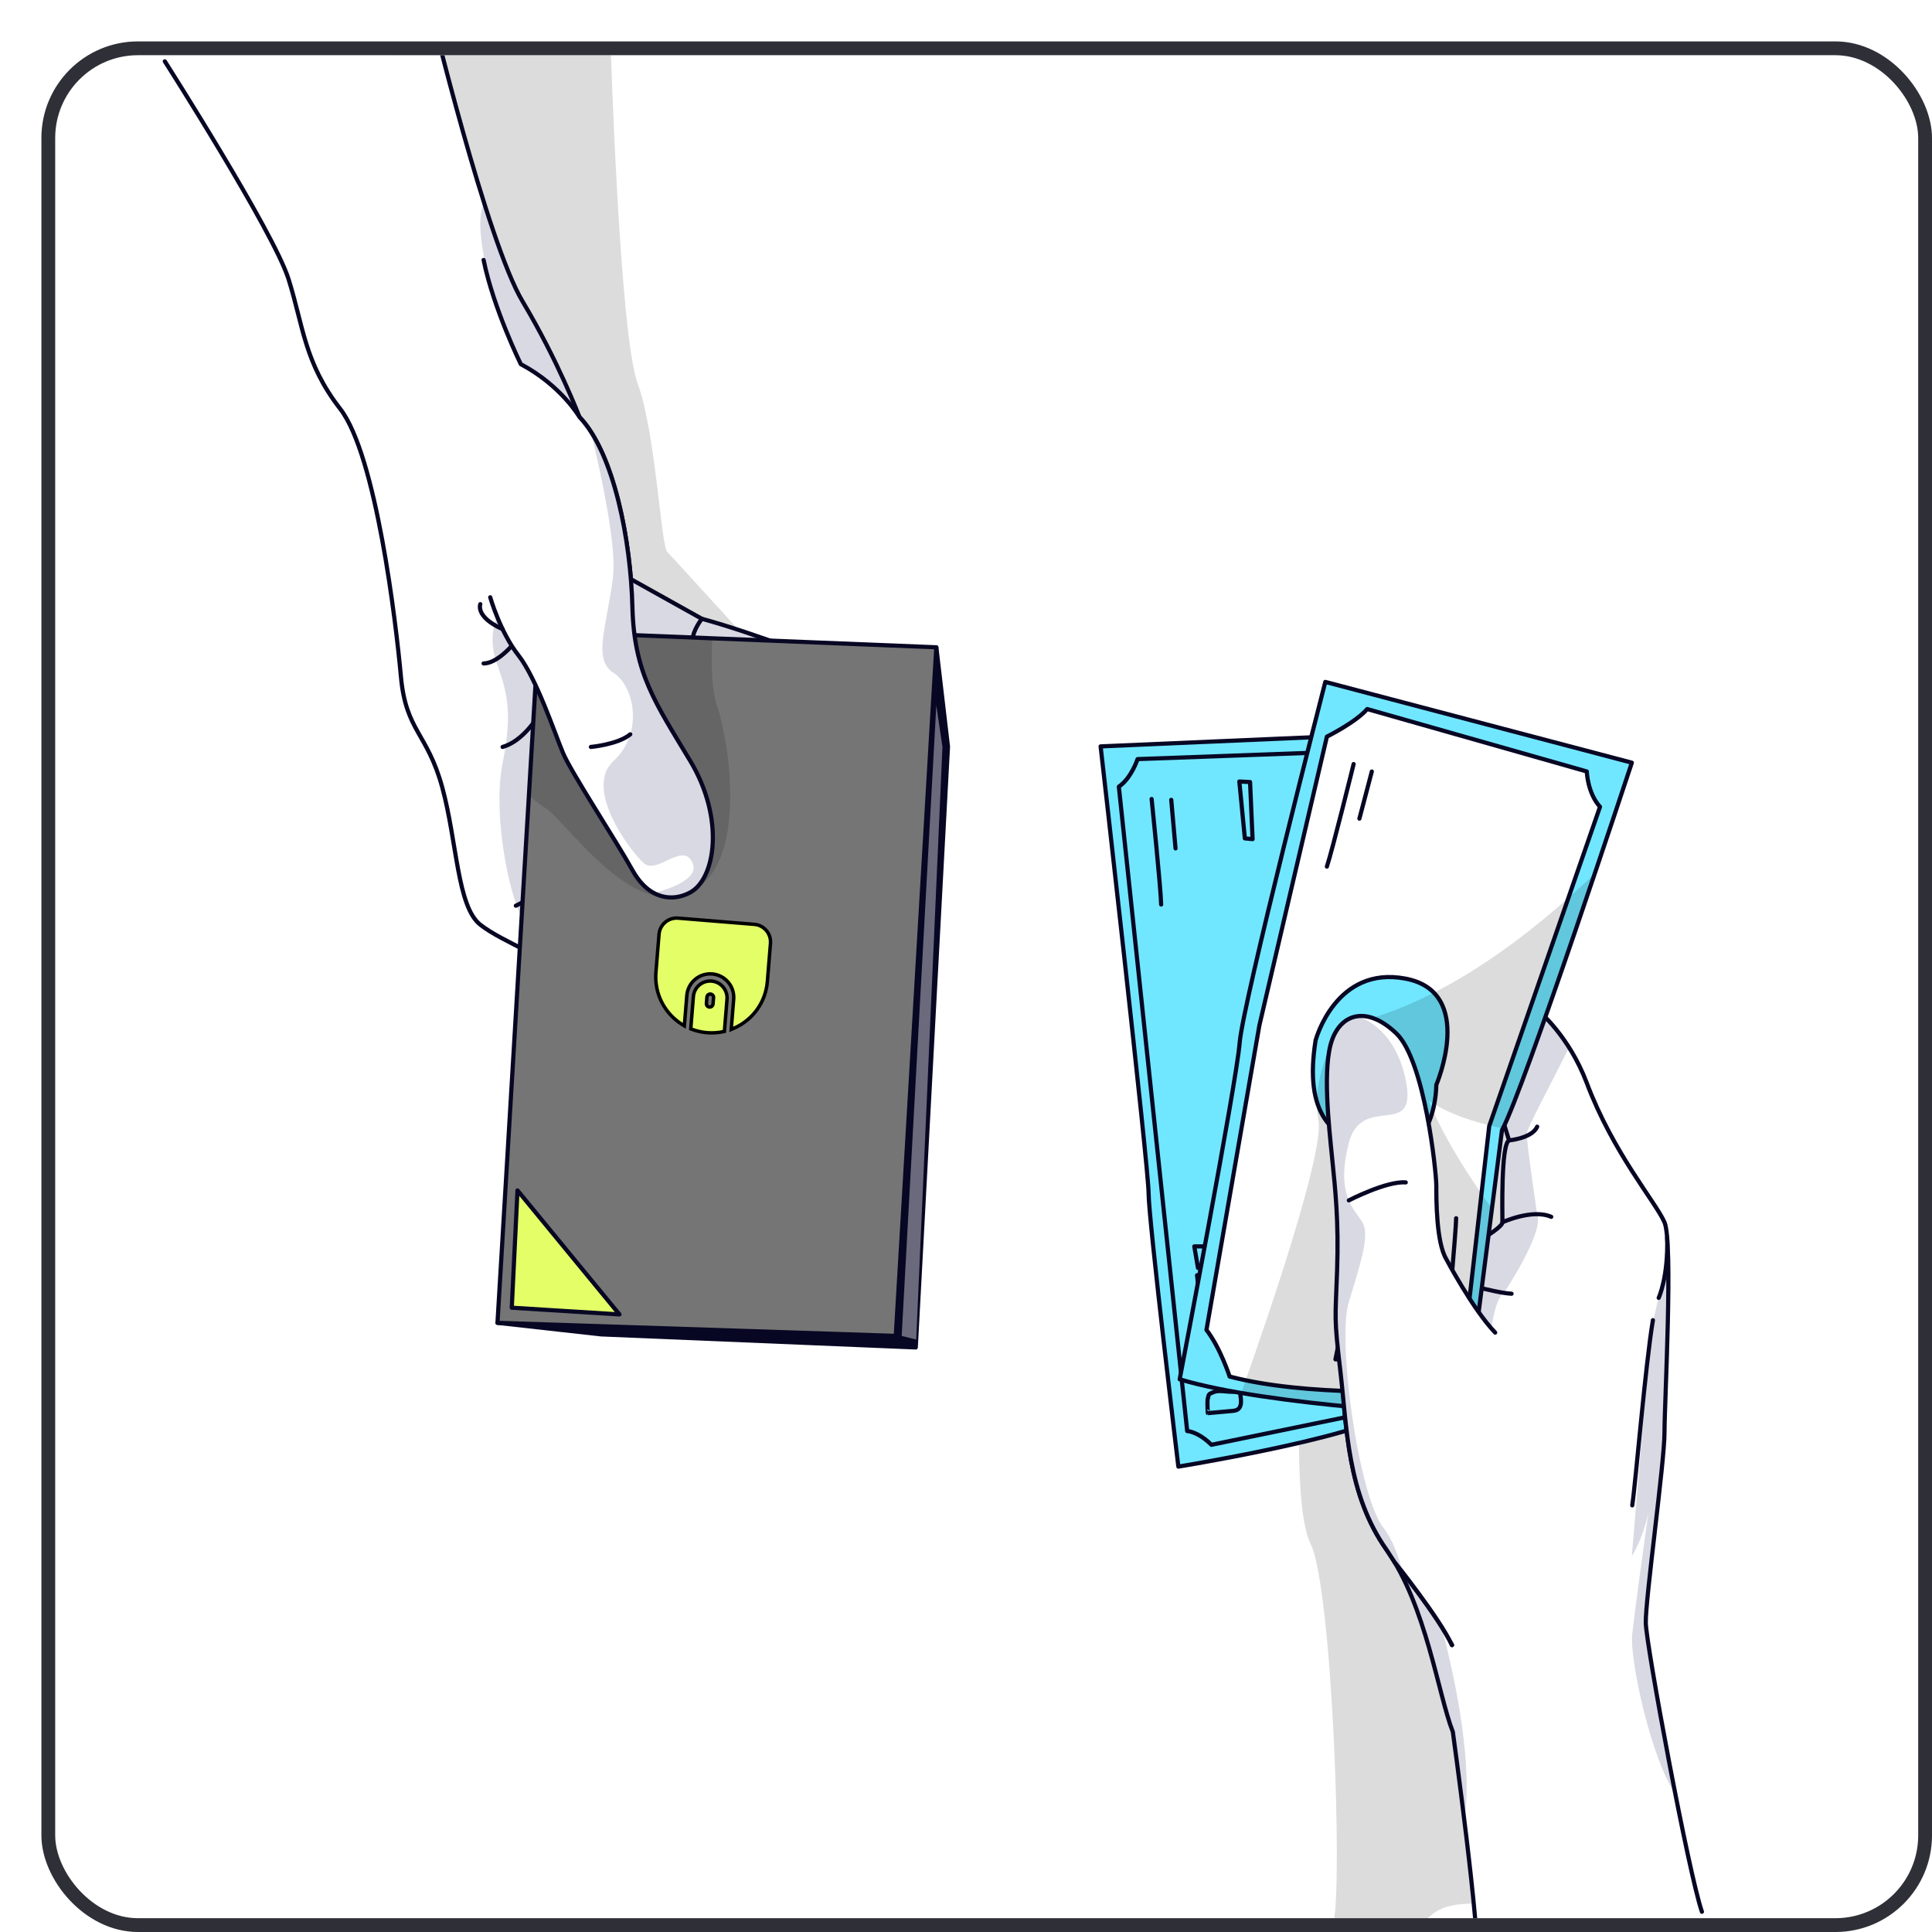 <svg width="280" height="280" viewBox="0 0 280 280" fill="none" xmlns="http://www.w3.org/2000/svg">
<g filter="url(#filter0_d_442_3719)">
<g clip-path="url(#clip0_442_3719)">
<rect x="2" y="2" width="270" height="270" rx="12" fill="white"/>
<g clip-path="url(#clip1_442_3719)">
<path opacity="0.2" d="M182.988 185.328C182.988 185.328 180.832 211.423 183.947 217.75C187.062 224.077 188.63 267.333 187.231 272.773C187.231 272.773 197.277 275.307 201.252 271.709C205.227 268.111 211.338 271.572 221.404 268.051C231.468 264.53 224.207 186.831 224.207 186.831L224.518 158.563L207.911 143.774L182.988 185.328Z" fill="black" fill-opacity="0.7"/>
<path d="M196.374 197.877C196.283 198.107 196.186 198.277 196.077 198.38C193.933 200.409 184.78 202.663 176.917 204.286C170.405 205.637 164.777 206.552 164.777 206.552C164.777 206.552 160.464 170.709 160.464 166.941C160.464 163.167 153.51 102.173 153.51 102.173L170.181 101.452L192.333 100.495C192.333 100.495 192.467 102.125 192.691 104.972C194.108 123.132 199.154 190.723 196.374 197.877Z" fill="#71E7FF"/>
<path d="M196.374 197.877L176.917 201.881L169.569 203.39C167.576 201.433 166.055 201.397 166.055 201.397L165.474 195.914L164.523 186.943L156.151 108.013C157.981 106.759 158.865 104.015 158.865 104.015L170.072 103.609L189.486 102.9L192.691 104.972C194.108 123.132 199.154 190.723 196.374 197.877Z" stroke="#070724" stroke-width="0.606" stroke-miterlimit="10" stroke-linecap="round" stroke-linejoin="round"/>
<path d="M167.088 174.639L173.58 174.629L173.586 176.66L171.779 177.3L167.619 177.756L167.088 174.639Z" fill="#71E7FF" stroke="#070724" stroke-width="0.606" stroke-miterlimit="10" stroke-linecap="round" stroke-linejoin="round"/>
<path d="M167.487 178.819L172.259 178.655L173.483 179.239L173.419 181.931L167.849 181.996L167.487 178.819Z" fill="#71E7FF" stroke="#070724" stroke-width="0.606" stroke-miterlimit="10" stroke-linecap="round" stroke-linejoin="round"/>
<path d="M168.248 183.126L173.703 182.736L173.638 184.777L171.006 185.709L168.218 185.551L168.248 183.126Z" fill="#71E7FF" stroke="#070724" stroke-width="0.606" stroke-miterlimit="10" stroke-linecap="round" stroke-linejoin="round"/>
<path d="M168.577 186.568L172.978 186.79L173.377 187.92L172.737 189.163L168.801 189.412L168.121 187.492L168.577 186.568Z" fill="#71E7FF" stroke="#070724" stroke-width="0.606" stroke-miterlimit="10" stroke-linecap="round" stroke-linejoin="round"/>
<path d="M173.652 190.509C173.861 191.096 174.07 191.683 174.279 192.271C174.419 192.663 174.549 193.129 174.308 193.467C174.109 193.745 173.725 193.822 173.385 193.792C173.044 193.761 172.715 193.647 172.373 193.631C171.352 193.586 170.408 194.429 169.402 194.247C169.009 193.159 168.018 191.561 169.36 191.068C169.565 190.993 173.795 190.911 173.652 190.509Z" fill="#71E7FF" stroke="#070724" stroke-width="0.606" stroke-miterlimit="10" stroke-linecap="round" stroke-linejoin="round"/>
<path d="M173.632 195.473C173.731 195.891 173.8 196.317 173.839 196.745C173.89 197.297 173.846 197.949 173.389 198.264C173.147 198.429 172.841 198.461 172.549 198.487C171.382 198.592 170.215 198.697 169.048 198.802C169.016 198.805 168.967 197.002 169.015 196.818C169.221 196.032 169.075 196.096 169.821 195.777C171.003 195.272 172.42 196.073 173.632 195.473Z" fill="#71E7FF" stroke="#070724" stroke-width="0.606" stroke-miterlimit="10" stroke-linecap="round" stroke-linejoin="round"/>
<path d="M160.9 109.798C160.9 109.798 162.223 122.565 162.283 125.09" stroke="#070724" stroke-width="0.606" stroke-miterlimit="10" stroke-linecap="round" stroke-linejoin="round"/>
<path d="M163.746 109.92L164.367 116.955" stroke="#070724" stroke-width="0.606" stroke-miterlimit="10" stroke-linecap="round" stroke-linejoin="round"/>
<path d="M173.614 107.263L174.414 115.506L175.534 115.612L175.169 107.34L173.614 107.263Z" fill="#71E7FF" stroke="#070724" stroke-width="0.606" stroke-miterlimit="10" stroke-linecap="round" stroke-linejoin="round"/>
<path d="M196.374 197.877C196.283 198.107 196.186 198.277 196.077 198.38C193.933 200.409 184.78 202.663 176.917 204.286C170.405 205.637 164.777 206.552 164.777 206.552C164.777 206.552 160.464 170.709 160.464 166.941C160.464 163.167 153.51 102.173 153.51 102.173L170.181 101.452L192.333 100.495C192.333 100.495 192.467 102.125 192.691 104.972C194.108 123.132 199.154 190.723 196.374 197.877Z" stroke="#070724" stroke-width="0.606" stroke-miterlimit="10" stroke-linecap="round" stroke-linejoin="round"/>
<path d="M208.108 279.212C208.247 277.934 206.236 259.598 206.199 257.605C206.102 252.142 204.558 244.999 204.558 244.999C202.401 239.487 200.723 226.784 194.969 218.636C189.22 210.489 189.22 200.906 188.263 192.758C187.3 184.611 187.542 185.326 187.784 178.105C188.021 170.878 187.542 166.638 187.063 161.846C186.585 157.049 185.628 148.61 187.063 144.679C188.499 140.754 192.255 139.845 196.368 143.77C200.481 147.702 202.159 163.851 202.159 165.844C202.159 167.837 202.159 174.065 203.601 176.463C203.601 176.463 211.748 172.296 211.748 171.145C211.748 169.994 211.506 159.823 212.705 159.278L207.914 143.77L217.018 140.542C217.018 140.542 219.211 142.341 221.404 145.812C222.307 147.241 223.215 148.962 223.966 150.955C227.801 161.125 233.961 168.219 235.233 171.145C236.506 174.065 235.233 197.308 235.233 201.627C235.233 205.94 232.447 225.875 232.52 229.207C232.574 231.612 234.21 240.644 235.839 247.555C236.469 250.221 240.122 269.532 240.655 271.065L208.108 279.212Z" fill="white"/>
<path opacity="0.4" d="M215.28 158.284C215.219 159.587 216.776 169.97 216.776 169.97C217.857 172.554 211.966 181.374 211.966 181.374C210.694 182.093 210.14 186.526 210.14 186.526C206.155 185.642 197.028 176.463 197.028 176.463C197.028 176.463 195.932 180.225 194.732 189.536C193.533 198.84 201.202 220.962 204.473 236.234C207.744 251.505 206.199 257.605 206.199 257.605C206.102 252.142 204.558 244.999 204.558 244.999C202.401 239.487 200.723 226.784 194.969 218.636C189.22 210.489 189.22 200.906 188.263 192.758C187.3 184.611 187.542 185.326 187.784 178.105C188.021 170.878 187.542 166.638 187.063 161.846C186.585 157.049 185.628 148.61 187.063 144.679C188.499 140.754 192.255 139.845 196.368 143.77C200.481 147.702 202.159 163.851 202.159 165.844C202.159 167.837 202.159 174.064 203.601 176.463C203.601 176.463 211.748 172.296 211.748 171.145C211.748 169.994 211.506 159.823 212.705 159.278L207.914 143.77L217.018 140.542C217.018 140.542 219.211 142.341 221.404 145.812C218.448 151.718 215.316 157.473 215.28 158.284Z" fill="#9DA1B7"/>
<path opacity="0.4" d="M230.557 230.843C230.957 227.214 232.15 218.57 232.907 213.179C231.98 217.389 230.496 219.521 230.496 219.521C230.496 219.521 233.077 188.609 233.331 186.743C233.586 184.871 236.19 176.391 235.233 171.145C236.505 174.065 235.233 197.308 235.233 201.627C235.233 205.94 232.447 225.875 232.52 229.207C232.574 231.612 235.172 247.068 236.801 253.98C233.288 248.891 230.157 234.495 230.557 230.843Z" fill="#9DA1B7"/>
<path d="M240.655 271.067C238.738 265.555 232.594 232.538 232.52 229.208C232.444 225.878 235.23 205.938 235.23 201.624C235.23 197.311 236.502 174.066 235.23 171.143C233.958 168.221 227.801 161.125 223.967 150.953C221.4 144.143 217.018 140.54 217.018 140.54L207.911 143.774L212.704 159.276C211.506 159.823 211.746 169.991 211.746 171.143C211.746 172.295 203.598 176.462 203.598 176.462C202.159 174.065 202.159 167.834 202.159 165.843C202.159 163.852 200.482 147.704 196.368 143.774C192.255 139.842 188.5 140.755 187.062 144.682C185.624 148.609 186.583 157.051 187.062 161.844C187.541 166.637 188.02 170.878 187.781 178.104C187.541 185.329 187.302 184.61 188.26 192.758C189.219 200.906 189.219 210.491 194.97 218.639C200.722 226.787 202.399 239.488 204.556 244.999C204.556 244.999 208.631 274.421 208.108 279.215" stroke="#070724" stroke-width="0.606" stroke-miterlimit="10" stroke-linecap="round" stroke-linejoin="round"/>
<path d="M203.598 176.462C203.598 176.462 205.036 183.172 208.27 186.526" stroke="#070724" stroke-width="0.606" stroke-miterlimit="10" stroke-linecap="round" stroke-linejoin="round"/>
<path d="M204.472 179.524C204.472 179.524 210.547 181.374 213.064 181.494" stroke="#070724" stroke-width="0.606" stroke-miterlimit="10" stroke-linecap="round" stroke-linejoin="round"/>
<path d="M211.745 171.143C211.745 171.143 216.059 169.153 218.815 170.351" stroke="#070724" stroke-width="0.606" stroke-miterlimit="10" stroke-linecap="round" stroke-linejoin="round"/>
<path d="M212.704 159.275C212.704 159.275 216.059 158.968 216.778 157.29" stroke="#070724" stroke-width="0.606" stroke-miterlimit="10" stroke-linecap="round" stroke-linejoin="round"/>
<path d="M196.079 220.347C196.079 220.347 202.519 228.344 204.436 232.418" stroke="#070724" stroke-width="0.606" stroke-miterlimit="10" stroke-linecap="round" stroke-linejoin="round"/>
<path d="M233.553 185.328C232.475 191.679 231.037 209.053 230.557 212.168" stroke="#070724" stroke-width="0.606" stroke-miterlimit="10" stroke-linecap="round" stroke-linejoin="round"/>
<path d="M235.615 173.344C235.795 179.097 234.391 182.093 234.391 182.093" stroke="#070724" stroke-width="0.606" stroke-miterlimit="10" stroke-linecap="round" stroke-linejoin="round"/>
<path d="M186.073 92.828L230.498 104.533C230.498 104.533 214.873 151.909 211.68 157.79L206.387 199.086C206.387 199.086 178.016 197.841 164.968 193.897C164.968 193.897 173.214 150.881 173.658 145.154C174.102 139.426 186.073 92.828 186.073 92.828Z" fill="#71E7FF"/>
<mask id="mask0_442_3719" style="mask-type:luminance" maskUnits="userSpaceOnUse" x="164" y="92" width="67" height="108">
<path d="M186.073 92.828L230.498 104.533C230.498 104.533 214.873 151.909 211.68 157.79L206.387 199.086C206.387 199.086 178.016 197.841 164.968 193.897C164.968 193.897 173.214 150.881 173.658 145.154C174.102 139.426 186.073 92.828 186.073 92.828Z" fill="white"/>
</mask>
<g mask="url(#mask0_442_3719)">
<path d="M176.518 142.608L186.305 100.756C186.305 100.756 190.517 98.664 192.146 96.761L223.967 105.807C223.967 105.807 224.065 108.927 225.885 110.929L209.829 157.2L205.934 191.309C205.934 191.309 200.753 191.726 200.258 195.56C200.258 195.56 183.468 196.466 172.205 193.497C172.205 193.497 170.877 189.358 168.849 186.742L176.518 142.608Z" fill="white"/>
</g>
<path d="M176.518 142.608L186.305 100.756C186.305 100.756 190.517 98.664 192.146 96.761L223.967 105.807C223.967 105.807 224.065 108.927 225.885 110.929L209.829 157.2L205.934 191.309C205.934 191.309 200.753 191.726 200.258 195.56C200.258 195.56 183.468 196.466 172.205 193.497C172.205 193.497 170.877 189.358 168.849 186.742L176.518 142.608Z" stroke="#070724" stroke-width="0.606" stroke-miterlimit="10" stroke-linecap="round" stroke-linejoin="round"/>
<path d="M184.666 144.78C184.666 144.78 187.554 133.868 197.732 135.837C207.912 137.806 202.16 151.226 202.16 151.226C202.16 151.226 202.222 162.068 193.962 160.572C186.806 159.275 182.988 155.349 184.666 144.78Z" fill="#71E7FF" stroke="#070724" stroke-width="0.606" stroke-miterlimit="10" stroke-linecap="round" stroke-linejoin="round"/>
<path d="M190.177 104.735C190.177 104.735 187.101 117.197 186.303 119.593" stroke="#070724" stroke-width="0.606" stroke-miterlimit="10" stroke-linecap="round" stroke-linejoin="round"/>
<path d="M192.814 105.814L191.016 112.644" stroke="#070724" stroke-width="0.606" stroke-miterlimit="10" stroke-linecap="round" stroke-linejoin="round"/>
<path d="M203.598 188.251C203.598 188.251 205.036 172.151 205.036 170.555" stroke="#070724" stroke-width="0.606" stroke-miterlimit="10" stroke-linecap="round" stroke-linejoin="round"/>
<path d="M200.722 187.532C200.722 187.532 201.321 179.169 201.441 177.719" stroke="#070724" stroke-width="0.606" stroke-miterlimit="10" stroke-linecap="round" stroke-linejoin="round"/>
<path d="M189.484 181.494L187.542 191.007H189.484L190.896 181.494H189.484Z" fill="#71E7FF" stroke="#070724" stroke-width="0.606" stroke-miterlimit="10" stroke-linecap="round" stroke-linejoin="round"/>
<path opacity="0.2" d="M211.809 157.552C207.605 156.673 203.855 155.383 201.081 153.523C201.081 153.523 203.092 159.302 210.222 169.152L206.387 199.089C206.387 199.089 187.869 198.277 173.876 195.884C178.177 183.769 185.979 160.811 185.064 156.261C183.81 150.016 188.239 142.644 188.239 142.644C202.238 140.124 215.813 129.541 225.129 120.594C220.386 134.636 213.911 153.408 211.809 157.552Z" fill="black" fill-opacity="0.7"/>
<path d="M186.073 92.828L230.498 104.533C230.498 104.533 214.873 151.909 211.68 157.79L206.387 199.086C206.387 199.086 178.016 197.841 164.968 193.897C164.968 193.897 173.214 150.881 173.658 145.154C174.102 139.426 186.073 92.828 186.073 92.828Z" stroke="#070724" stroke-width="0.606" stroke-miterlimit="10" stroke-linecap="round" stroke-linejoin="round"/>
<path d="M210.694 187.131L204.437 232.418C203.043 229.456 199.245 224.404 197.283 221.878C196.556 220.933 196.077 220.345 196.077 220.345L194.969 218.637C189.22 210.489 189.22 200.906 188.263 192.759C187.3 184.611 187.542 185.326 187.784 178.105C188.021 170.879 187.542 166.638 187.064 161.847C186.585 157.049 185.628 148.611 187.064 144.68C187.766 142.753 189.032 141.554 190.619 141.299C192.267 141.027 194.272 141.772 196.368 143.771C200.481 147.702 202.159 163.852 202.159 165.845C202.159 167.838 202.159 174.065 203.601 176.464C203.601 176.464 207.459 183.775 210.694 187.131Z" fill="white"/>
<path opacity="0.4" d="M194.49 215.408C195.798 217.08 196.689 219.491 197.282 221.878C196.556 220.933 196.077 220.345 196.077 220.345L194.968 218.637C189.22 210.489 189.22 200.906 188.263 192.759C187.3 184.611 187.542 185.326 187.784 178.105C188.02 170.879 187.542 166.638 187.063 161.847C186.585 157.049 185.628 148.611 187.063 144.679C187.766 142.753 189.032 141.554 190.619 141.299C193.672 142.159 196.665 145.243 197.731 150.519C199.524 159.375 191.352 152.221 189.456 159.727C187.566 167.226 190.316 169.255 191.449 171.145C192.576 173.035 191.134 177.197 189.456 182.8C187.784 188.409 190.898 210.81 194.49 215.408Z" fill="#9DA1B7"/>
<path d="M210.694 187.132C207.459 183.777 203.598 176.462 203.598 176.462C202.16 174.065 202.16 167.834 202.16 165.843C202.16 163.852 200.483 147.704 196.369 143.774C192.255 139.842 188.501 140.755 187.063 144.682C185.625 148.609 186.584 157.051 187.063 161.844C187.542 166.637 188.021 170.878 187.782 178.104C187.542 185.329 187.303 184.61 188.261 192.758C189.219 200.906 189.219 210.491 194.971 218.639L196.079 220.348C196.079 220.348 202.519 228.344 204.436 232.418" stroke="#070724" stroke-width="0.606" stroke-miterlimit="10" stroke-linecap="round" stroke-linejoin="round"/>
<path d="M189.484 167.966C189.484 167.966 194.982 165.126 197.732 165.365" stroke="#070724" stroke-width="0.606" stroke-miterlimit="10" stroke-linecap="round" stroke-linejoin="round"/>
<path opacity="0.2" d="M105.584 90.281C105.584 90.281 91.685 74.98 90.726 74.022C89.768 73.063 89.049 56.768 86.413 49.578C83.776 42.389 82.489 0.212 82.489 0.212C82.489 0.212 79.979 -2.904 72.891 -1.226C65.803 0.451 58.853 -2.665 50.946 1.889C43.038 6.442 58.375 71.625 58.375 71.625L73.935 121.219L105.584 90.281Z" fill="black" fill-opacity="0.7"/>
<path d="M115.129 90.391C115.129 90.391 108.902 130.171 102.426 135.441C98.677 138.501 92.831 139.864 87.646 139.676C83.89 139.542 80.474 138.597 78.463 136.883C73.671 132.806 66.959 130.65 63.609 128.015C60.253 125.38 60.253 116.033 58.097 108.122C55.94 100.217 52.821 99.974 52.106 92.069C51.385 84.158 48.508 59.958 43.298 53.246C38.089 46.534 37.968 41.264 35.811 34.431C33.654 27.598 17.887 2.889 17.887 2.889L56.34 -4.986C56.34 -4.986 60.12 10.661 64.167 23.424C66.087 29.482 68.068 34.897 69.728 37.672C74.889 46.298 77.984 54.445 77.984 54.445C82.333 59.001 84.714 69.093 85.435 77.931V77.937L95.721 83.679C103.626 85.836 115.129 90.391 115.129 90.391Z" fill="white"/>
<path opacity="0.4" d="M115.129 90.391C115.129 90.391 108.902 130.171 102.426 135.441C98.677 138.5 92.831 139.863 87.646 139.676C75.349 136.635 72.041 129.79 70.376 128.13C68.159 125.919 65.245 112.447 66.844 104.608C68.437 96.77 67.291 93.867 65.972 90.04C63.048 81.558 71.971 76.993 72.892 73.782C73.813 70.577 73.483 52.615 69.479 46.776C67.346 43.668 61.85 27.651 64.167 23.424C66.087 29.482 68.068 34.897 69.728 37.672C74.889 46.298 77.984 54.445 77.984 54.445C82.333 59.001 84.714 69.092 85.435 77.93V77.936L95.721 83.679C103.626 85.836 115.129 90.391 115.129 90.391Z" fill="#9DA1B7"/>
<path d="M68.169 87.6C68.169 87.6 66.004 90.151 64.087 90.151" stroke="#070724" stroke-width="0.606" stroke-miterlimit="10" stroke-linecap="round" stroke-linejoin="round"/>
<path d="M72.892 96.217C72.892 96.217 70.557 101.174 66.842 102.253" stroke="#070724" stroke-width="0.606" stroke-miterlimit="10" stroke-linecap="round" stroke-linejoin="round"/>
<path d="M68.76 125.258C68.76 125.258 74.032 122.982 74.871 119.147" stroke="#070724" stroke-width="0.606" stroke-miterlimit="10" stroke-linecap="round" stroke-linejoin="round"/>
<path d="M95.719 83.68C95.719 83.68 94.401 85.358 94.401 86.676" stroke="#070724" stroke-width="0.606" stroke-miterlimit="10" stroke-linecap="round" stroke-linejoin="round"/>
<path d="M56.34 -4.986C56.34 -4.986 64.567 29.04 69.728 37.672C74.889 46.298 77.984 54.445 77.984 54.445C82.333 59.001 84.714 69.099 85.435 77.937M85.435 77.937V77.931M85.435 77.937L95.721 83.679C103.626 85.836 115.129 90.391 115.129 90.391C115.129 90.391 108.902 130.171 102.426 135.441C95.957 140.718 83.26 140.954 78.463 136.883C73.671 132.806 66.959 130.65 63.609 128.015C60.253 125.38 60.253 116.033 58.097 108.122C55.94 100.216 52.821 99.974 52.106 92.069C51.385 84.158 48.508 59.958 43.298 53.246C38.089 46.534 37.968 41.264 35.811 34.431C33.654 27.598 17.887 2.889 17.887 2.889" stroke="#070724" stroke-width="0.606" stroke-miterlimit="10" stroke-linecap="round" stroke-linejoin="round"/>
<path d="M129.7 87.814L66.099 185.713L81.112 187.386L126.719 189.281L131.386 102.205L129.7 87.814Z" fill="#070724" stroke="#070724" stroke-width="0.606" stroke-miterlimit="10" stroke-linecap="round" stroke-linejoin="round"/>
<path d="M129.698 87.811L123.822 187.609L66.099 185.713L70.654 109.242L72.072 85.496L97.223 86.508L129.698 87.811Z" fill="#757575"/>
<path d="M68.999 166.523L83.777 184.496L68.169 183.523L68.999 166.523Z" fill="#E4FE67" stroke="#070724" stroke-width="0.606" stroke-miterlimit="10" stroke-linecap="round" stroke-linejoin="round"/>
<path opacity="0.2" d="M94.043 123.332C85.453 127.464 76.148 112.992 72.89 110.999C72.108 110.52 71.351 109.903 70.654 109.242L72.072 85.496L97.223 86.508C97.059 90.046 97.114 93.953 97.901 96.218C99.591 101.101 102.626 119.207 94.043 123.332Z" fill="black" fill-opacity="0.7"/>
<path d="M129.698 87.811L123.822 187.609L66.099 185.713L70.654 109.242L72.072 85.496L97.223 86.508L129.698 87.811Z" stroke="#070724" stroke-width="0.606" stroke-miterlimit="10" stroke-linecap="round" stroke-linejoin="round"/>
<path opacity="0.4" d="M126.78 188.14L124.676 187.61L129.698 96.217L130.587 102.252L126.78 188.14Z" fill="white"/>
<path d="M92.831 142.455L93.18 142.674L93.213 142.264L93.539 138.27C93.692 136.395 95.336 134.998 97.211 135.151C99.086 135.304 100.483 136.948 100.33 138.823L100.008 142.777L99.974 143.192L100.356 143.026C103.011 141.875 104.961 139.334 105.212 136.248L105.663 130.723C105.778 129.314 104.729 128.079 103.32 127.964L92.27 127.063C90.862 126.948 89.626 127.998 89.511 129.406L89.061 134.931C88.807 138.049 90.354 140.899 92.831 142.455ZM98.801 143.521L98.984 143.483L98.999 143.297L99.364 138.822C99.474 137.477 98.472 136.297 97.127 136.187C95.781 136.078 94.602 137.079 94.492 138.425L94.126 142.922L94.11 143.11L94.287 143.176C94.975 143.434 95.71 143.602 96.478 143.665C97.276 143.73 98.056 143.677 98.801 143.521ZM96.455 138.507C96.476 138.243 96.709 138.045 96.973 138.067C97.238 138.088 97.436 138.321 97.414 138.586L97.339 139.506C97.317 139.771 97.085 139.969 96.82 139.947C96.555 139.926 96.358 139.693 96.379 139.428L96.455 138.507Z" fill="#E4FE67" stroke="black" stroke-width="0.5"/>
<path d="M94.043 123.332C92.553 124.18 90.541 124.223 88.87 123.411C87.719 122.86 86.628 121.86 85.653 120.103C83.26 115.79 76.785 105.965 75.591 103.112C74.392 100.259 71.757 92.305 69.122 88.955C66.481 85.599 65.045 80.566 65.045 80.566L64.088 31.681C65.524 38.75 69.479 46.776 69.479 46.776C75.349 49.89 77.984 54.445 77.984 54.445C78.572 55.063 79.123 55.778 79.638 56.584C83.551 62.641 85.447 73.539 85.653 82.001C85.895 91.59 89.009 95.903 94.043 104.287C99.077 112.677 97.313 121.471 94.043 123.332Z" fill="white"/>
<path opacity="0.4" d="M94.043 123.332C92.53 124.138 90.541 124.223 88.87 123.411C91.62 122.66 95.23 121.248 94.4 119.146C93.098 115.827 89.288 120.752 87.373 119.146C85.453 117.541 78.505 108.334 82.921 104.281C87.331 100.222 85.932 93.432 82.921 91.518C79.904 89.597 81.861 85.042 82.818 77.864C83.4 73.52 81.346 63.683 79.638 56.584C83.551 62.641 85.447 73.539 85.653 82.001C85.895 91.59 89.009 95.903 94.043 104.287C99.077 112.677 97.313 121.591 94.043 123.332Z" fill="#9DA1B7"/>
<path d="M64.087 31.678C65.525 38.748 69.479 46.776 69.479 46.776C75.35 49.891 77.986 54.444 77.986 54.444C83.019 59.716 85.415 72.417 85.654 82.002C85.894 91.588 89.009 95.902 94.042 104.289C99.074 112.676 97.676 121.35 94.042 123.333C91.509 124.716 88.051 124.418 85.654 120.105C83.258 115.791 76.788 105.966 75.59 103.112C74.391 100.258 71.755 92.306 69.119 88.952C66.483 85.597 65.046 80.564 65.046 80.564" stroke="#070724" stroke-width="0.606" stroke-miterlimit="10" stroke-linecap="round" stroke-linejoin="round"/>
<path d="M79.638 102.252C79.638 102.252 83.552 101.902 85.342 100.423" stroke="#070724" stroke-width="0.606" stroke-miterlimit="10" stroke-linecap="round" stroke-linejoin="round"/>
<path d="M63.608 81.558C63.608 81.558 62.849 83.402 66.842 85.182" stroke="#070724" stroke-width="0.606" stroke-miterlimit="10" stroke-linecap="round" stroke-linejoin="round"/>
</g>
</g>
<rect x="1" y="1" width="272" height="272" rx="13" stroke="#2E2F37" stroke-width="2"/>
</g>
<defs>
<filter id="filter0_d_442_3719" x="0" y="0" width="280" height="280" filterUnits="userSpaceOnUse" color-interpolation-filters="sRGB">
<feFlood flood-opacity="0" result="BackgroundImageFix"/>
<feColorMatrix in="SourceAlpha" type="matrix" values="0 0 0 0 0 0 0 0 0 0 0 0 0 0 0 0 0 0 127 0" result="hardAlpha"/>
<feOffset dx="6" dy="6"/>
<feComposite in2="hardAlpha" operator="out"/>
<feColorMatrix type="matrix" values="0 0 0 0 0 0 0 0 0 0 0 0 0 0 0 0 0 0 1 0"/>
<feBlend mode="normal" in2="BackgroundImageFix" result="effect1_dropShadow_442_3719"/>
<feBlend mode="normal" in="SourceGraphic" in2="effect1_dropShadow_442_3719" result="shape"/>
</filter>
<clipPath id="clip0_442_3719">
<rect x="2" y="2" width="270" height="270" rx="12" fill="white"/>
</clipPath>
<clipPath id="clip1_442_3719">
<rect width="247.756" height="285.313" fill="white" transform="translate(13.622 -5.313)"/>
</clipPath>
</defs>
</svg>
